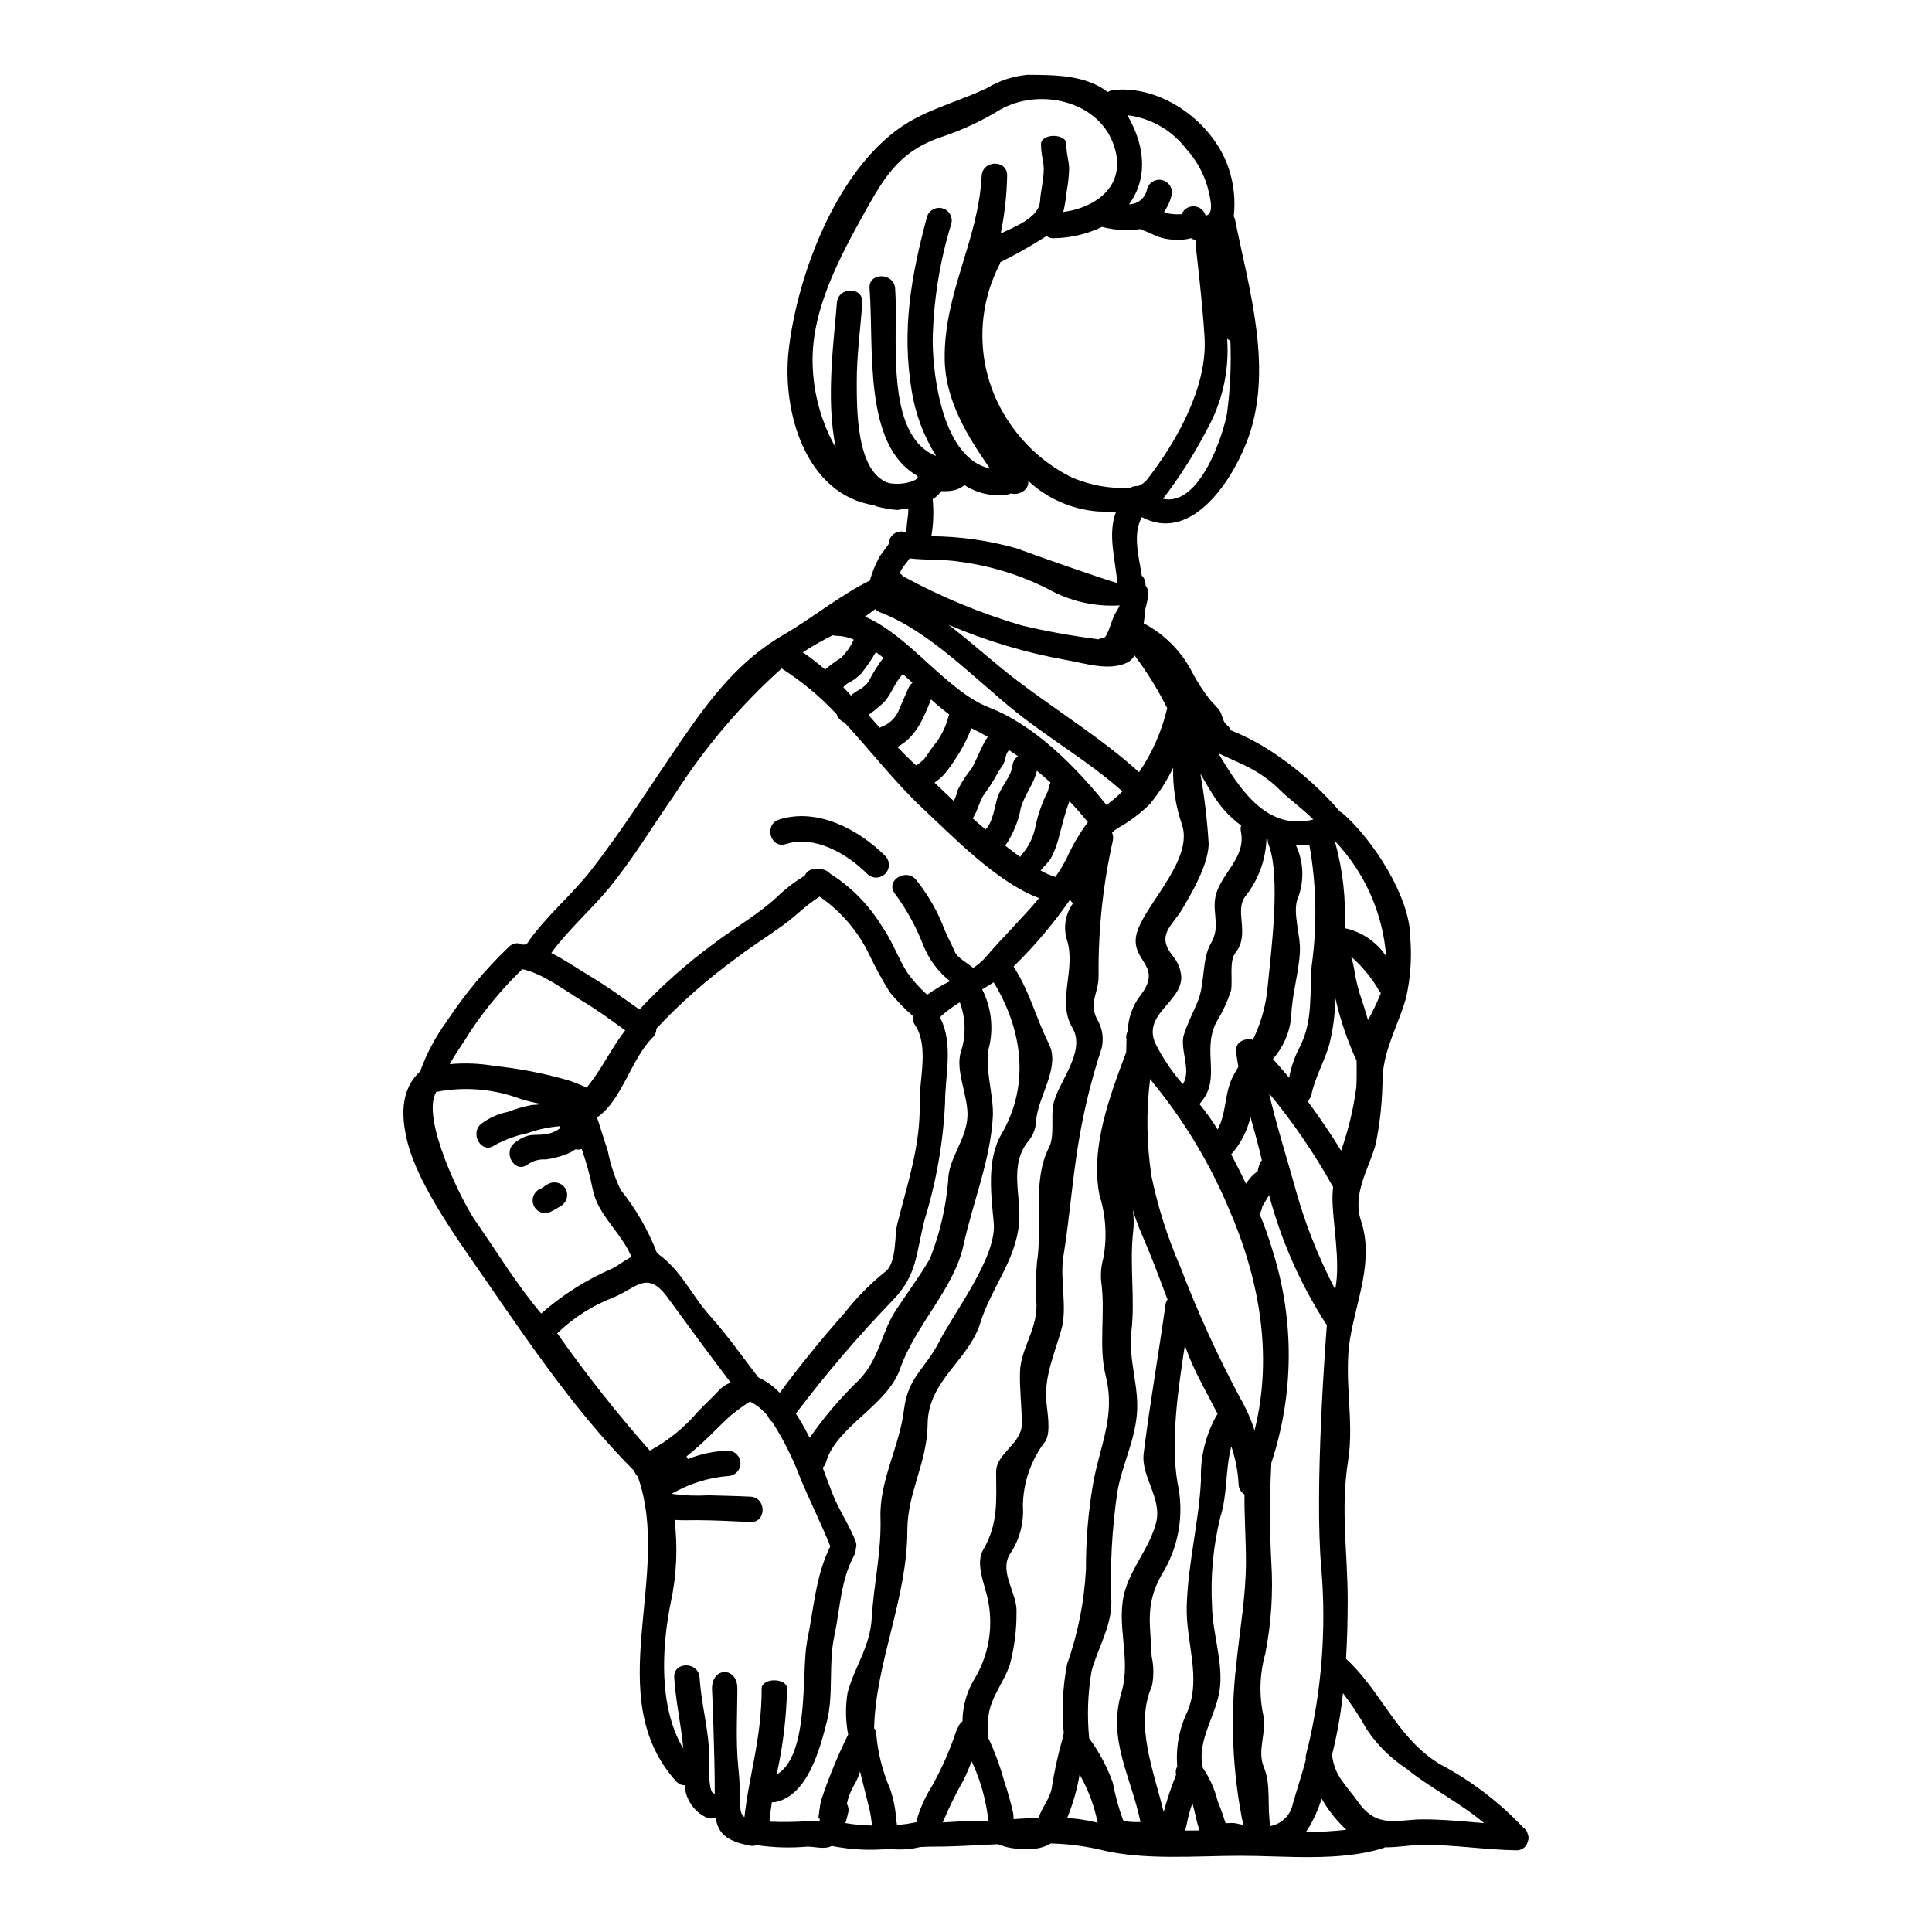 <?xml version="1.0" encoding="UTF-8"?>
<!-- Uploaded to: SVG Repo, www.svgrepo.com, Generator: SVG Repo Mixer Tools -->
<svg fill="#000000" width="800px" height="800px" version="1.1" viewBox="144 144 512 512" xmlns="http://www.w3.org/2000/svg">
 <g>
  <path d="m477.3 454.39c0.078-0.57 0.223-1.129 0.438-1.664 0.129-0.457 0.359-0.879 0.672-1.23-0.879-3.859-1.969-7.691-3.012-11.488h0.004c-0.859 3.676-2.617 7.082-5.117 9.91 1.316 2.57 2.66 5.144 3.918 7.777 0.09-0.148 0.176-0.297 0.266-0.395l-0.004 0.004c0.75-1.145 1.711-2.137 2.836-2.914zm-112.89 178.81c-1.875 0.996-4.477 0.176-6.465 0.176h0.004c-4.473 0.398-8.977 0.266-13.418-0.391-0.598 0.219-1.25 0.258-1.871 0.117-5.758-1.141-8.332-2.953-9.031-7.453l-0.004-0.004c-0.754 0.363-1.633 0.375-2.394 0.027-3.352-1.582-5.574-4.863-5.793-8.562-0.879 0.008-1.715-0.379-2.277-1.055-20.172-22.434-0.852-54.406-10.117-80.664-0.023-0.023-0.035-0.055-0.031-0.086-0.438-0.406-0.762-0.918-0.934-1.488-16.902-16.926-30.438-37.785-44.031-57.332-5.672-8.16-13.449-19.973-15.934-29.297-1.754-6.727-2.281-14.168 3.215-19.238h0.004c1.73-4.781 4.133-9.289 7.129-13.395 4.707-7.117 10.188-13.688 16.348-19.59 0.961-1.035 2.5-1.289 3.738-0.613 0.316-0.066 0.645-0.086 0.965-0.059 4.766-7.164 11.961-12.988 17.223-19.793 8.625-11.109 16.137-23.066 24.09-34.637 7.574-10.992 15.172-20.934 27.043-27.777 6.84-3.918 14.957-10.492 22.719-14.27 0.016-0.176 0.043-0.352 0.09-0.523 0.566-1.91 1.332-3.758 2.281-5.512 0.727-1.316 1.812-2.363 2.57-3.652 0.016-1.02 0.496-1.977 1.305-2.598 0.809-0.621 1.859-0.836 2.848-0.59l0.496 0.086c0.059-1.078 0.145-2.16 0.297-3.242 0.164-1.016 0.25-2.043 0.258-3.07-0.57 0.109-1.145 0.18-1.723 0.203-0.461 0.164-0.949 0.234-1.434 0.207-0.855-0.055-1.707-0.172-2.543-0.352-0.836-0.113-1.668-0.281-2.484-0.496-0.297-0.078-0.586-0.195-0.848-0.355-0.059-0.027-0.086 0-0.145-0.027-18.105-2.953-24.324-24.82-22.57-40.871 2.277-20.527 13.273-49.617 31.883-60.695 6.227-3.711 14.148-5.816 20.785-9.031v-0.004c3.242-1.949 6.887-3.137 10.656-3.465 7.832 0.031 15.438 0.117 21.254 4.562 0.461-0.285 0.98-0.465 1.52-0.527 12.75-1.402 26.43 8.508 30.523 20.73 1.371 4.094 1.828 8.434 1.348 12.719 0.168 0.289 0.289 0.605 0.352 0.938 3.769 18.824 10.496 40.375 2.926 59.293-4.562 11.414-15.145 26.168-27.629 19.5-2.516 4.562-0.789 10.379-0.027 15.469l-0.004-0.004c0.59 0.562 0.941 1.324 0.992 2.133-0.008 0.188 0.004 0.371 0.031 0.559 0.508 0.586 0.762 1.355 0.699 2.133-0.102 1.316-0.348 2.621-0.73 3.887-0.113 1.18-0.266 2.574-0.469 3.977 5.562 2.918 10.082 7.496 12.926 13.098 1.258 2.394 2.727 4.676 4.383 6.812 0.848 1.18 2.191 2.191 2.926 3.422 0.727 1.285 0.613 2.66 1.898 3.711 0.441 0.344 0.785 0.801 0.996 1.32 4.484 1.805 8.742 4.129 12.688 6.926 5.996 4.156 11.441 9.059 16.195 14.59 0.297 0.156 0.57 0.34 0.82 0.555 7.836 6.84 17.805 22.043 17.805 32.836h0.004c0.434 5.356 0.059 10.746-1.117 15.992-2.047 7.191-5.672 13.066-6.227 20.758 0 6.039-0.605 12.062-1.809 17.98-1.844 6.691-6.297 13.152-3.891 20.375 3.481 10.465-1.227 20.996-2.926 31.258-1.723 10.699 1.18 21.578-0.496 32.219-2.047 12.949-0.148 23.941-0.117 36.895 0 5.059-0.117 10.348-0.441 15.668 0.059 0.059 0.117 0.086 0.176 0.145 9.328 8.66 13.332 20.859 24.676 27.75l0.004 0.004c8.18 4.316 15.598 9.949 21.957 16.664 0.688 0.426 1.172 1.109 1.348 1.898 0.277 0.625 0.277 1.34 0 1.969-0.32 1.418-1.621 2.394-3.07 2.309-8.332-0.145-16.375-1.465-24.738-1.465-2.922 0-6.637 0.73-10.023 0.672v0.004c-0.125 0.074-0.258 0.133-0.395 0.176-11.52 3.684-25.977 2.074-37.922 2.074-11.945 0-25.551 1.285-37.219-1.637h-0.004c-4.289-0.988-8.664-1.539-13.066-1.637-1.922 1.16-4.176 1.645-6.402 1.371-2.582 0.219-5.18-0.188-7.57-1.18-5.731 0.266-11.375 0.645-16.637 0.645-1.254 0-2.574 0.027-3.938 0.113v0.004c-2.219 0.527-4.504 0.734-6.781 0.613-0.453-0.012-0.902-0.062-1.348-0.145-5.125 0.5-10.293 0.246-15.344-0.758zm156.65-7.047c5.512 0 10.879 0.555 16.254 0.996-6.371-5.379-14.617-9.531-20.699-14.504h0.004c-4.074-2.691-7.582-6.156-10.32-10.199-1.891-3.402-4.027-6.656-6.398-9.738-0.578 5.508-1.547 10.973-2.898 16.344 0.645 5.727 3.891 8.184 6.871 12.422 5.086 7.281 10.406 4.68 17.188 4.68zm-11.109-218.98c-0.172-0.176-0.316-0.375-0.438-0.59-1.977-3.422-4.5-6.492-7.481-9.09 0.367 1.055 0.641 2.141 0.82 3.246 0.438 2.965 1.172 5.879 2.188 8.699 0.555 1.637 1.023 3.273 1.492 4.914v-0.004c1.285-2.32 2.426-4.719 3.418-7.176zm1.402-9.738c-0.887-11.457-5.695-22.258-13.621-30.582 2.109 7.519 3 15.328 2.629 23.125 4.504 0.938 8.457 3.617 10.992 7.457zm-7.922 34.734c0.176-2.398 0.059-4.723 0.09-7.047-2.453-5.332-4.348-10.91-5.644-16.637-0.047 4.164-0.586 8.305-1.609 12.34-1.254 4.445-3.711 8.539-4.723 13.215-0.129 0.688-0.492 1.316-1.027 1.77 3.148 4.238 6.113 8.598 8.887 13.125 1.926-5.43 3.277-11.051 4.027-16.766zm-5.582 53.562c1.488-7.66-0.73-17.543-0.73-24.324 0-0.965 0.086-1.902 0.172-2.867-0.074-0.105-0.141-0.211-0.203-0.324-4.844-8.652-10.461-16.852-16.781-24.496 1.93 8.242 4.559 16.66 6.723 24.352 2.582 9.59 6.211 18.863 10.82 27.66zm2.953 143.17c-2.602-2.387-4.812-5.168-6.551-8.242-0.891 2.906-2.16 5.684-3.769 8.266-0.117 0.195-0.25 0.379-0.395 0.555 3.578 0.031 7.156-0.164 10.715-0.578zm-10.285-21.434c3.738-15.5 4.981-31.496 3.684-47.387-1.969-21.109 1.199-61.953 1.434-64.879-6.887-10.625-12.059-22.266-15.32-34.5-0.176 0.262-0.324 0.582-0.555 0.992-0.465 0.684-0.883 1.398-1.258 2.133-0.094 0.668-0.332 1.309-0.703 1.875 1.363 3.231 2.531 6.543 3.508 9.91 5.762 18.277 5.625 37.906-0.395 56.105 0.016 0.113 0.016 0.23 0 0.348-0.453 8.621-0.453 17.258 0 25.875 0.512 8.113-0.016 16.262-1.574 24.238-1.543 5.449-1.707 11.199-0.469 16.727 0.758 4.356-1.754 9.055 0.059 13.383 2.016 4.852 0.789 10.352 1.723 15.641h0.004c3.008-0.562 5.371-2.902 5.961-5.906 1.141-3.938 2.398-7.75 3.453-11.699v0.004c-0.086-0.488-0.055-0.988 0.086-1.461 0.055-0.152 0.094-0.309 0.117-0.469 0.031-0.32 0.113-0.637 0.246-0.93zm1.109-207.64c1.473-10.629 1.254-21.422-0.641-31.984-1.188 0.113-2.379 0.152-3.566 0.121 2.078 4.398 2.281 9.453 0.555 14.004-1.574 3.625 0.73 9.883 0.527 14.062-0.266 5.816-2.137 11.488-2.309 17.367h-0.004c-0.367 4.164-2.07 8.102-4.852 11.223 1.461 1.637 2.894 3.305 4.297 4.973 0.504-2.742 1.41-5.394 2.691-7.871 3.734-7.125 2.68-14.254 3.293-21.895zm-24.727-56.188c5.789 9.82 12.988 20.609 25.145 17.539-2.715-2.773-6.297-5.289-8.797-7.773v-0.004c-2.582-2.562-5.566-4.691-8.832-6.297-2.559-1.246-5.074-2.328-7.516-3.465zm13.082 61.469c0.82-8.625 3.543-28.945 0.176-37.363l0.004-0.004c-0.16-0.41-0.238-0.848-0.238-1.285-0.086-0.027-0.172-0.086-0.293-0.117l0.004-0.004c-0.191 5.488-2.121 10.773-5.512 15.09-3.188 3.918 1.285 10.09-2.688 15.027-1.754 2.191-0.73 7.137-1.18 9.969-0.941 2.957-2.25 5.785-3.891 8.418-4.035 7.922 1.574 15.027-4.418 21.648l-0.086 0.086c1.762 2.141 3.375 4.394 4.828 6.758 2.543-4.762 1.637-9.91 4.414-14.766 0.395-0.641 0.73-1.254 1.082-1.871-0.23-1.348-0.469-2.691-0.613-4.035-0.32-2.457 2.398-3.715 4.445-3.102l-0.004 0.004c2.223-4.527 3.57-9.43 3.969-14.453zm-3.508 117.97c4.941-19.82 1.344-40.086-6.93-59.039-4.734-11.188-10.949-21.691-18.477-31.227-0.758-0.938-1.523-1.902-2.281-2.867v0.004c-1.047 8.531-0.93 17.168 0.352 25.668 1.719 8.281 4.285 16.367 7.664 24.121 4.551 11.918 9.852 23.539 15.871 34.789 1.566 2.715 2.844 5.586 3.805 8.566zm-2.281 34.848c0-5.844-0.438-11.898-0.395-17.895v0.004c-0.934-0.551-1.52-1.547-1.551-2.629-0.176-3.438-0.824-6.832-1.926-10.09-1.637 6.113-0.965 12.543-2.926 18.77-1.887 7.676-2.625 15.59-2.191 23.48 0.086 7.047 2.953 14.91 2.074 21.926-0.906 7.133-6.168 13.621-4.531 20.992 1.832 2.672 3.164 5.652 3.938 8.801 0.793 1.91 1.488 3.863 2.078 5.848 0.223 0.027 0.445 0.035 0.668 0.027 0.738-0.094 1.492-0.074 2.223 0.059 0.586 0.145 1.199 0.293 1.816 0.395-2.887-14.051-3.496-28.473-1.816-42.715 0.875-8.766 2.539-18.02 2.539-26.957zm-8.156-175.87c0.992-6.297 8.301-10.438 6.812-17.688h0.004c-0.117-0.531-0.098-1.086 0.055-1.605-2.652-1.957-4.945-4.352-6.781-7.086-1.434-2.195-2.754-4.418-4.008-6.641 1.074 6.152 1.809 12.363 2.195 18.598-0.148 5.555-4.152 12.426-6.93 17.16-2.754 4.676-7.164 6.957-2.484 12.66 1.285 1.559 2.043 3.488 2.16 5.508 0 6.664-10.262 9.766-6.898 17.512 1.961 3.902 4.406 7.535 7.281 10.82 2.457-3.481-0.938-9.414 0.324-13.156 1.18-3.543 2.102-5.059 3.652-8.773 1.969-4.762 1.023-11.195 3.512-15.406 2.481-4.301 0.434-7.578 1.105-11.902zm3.148-128.64h0.004c0.844-6.328 1.137-12.715 0.875-19.094-0.309-0.141-0.598-0.328-0.848-0.555 0.598 8.457-1.301 16.906-5.465 24.297-3.32 6.363-7.184 12.426-11.547 18.125 9.887 2.18 16.145-17.543 16.992-22.773zm-2.797 265.73c0.09-0.152 0.184-0.297 0.293-0.438-2.516-5-5.438-9.883-7.688-15.496-0.324-0.879-0.645-1.754-0.996-2.633-1.871 12.105-3.801 25.613-1.93 36.434 1.84 8.43 0.273 17.246-4.356 24.527-4.383 8.043-2.754 13.188-2.516 21.371v0.004c0.57 2.59 0.602 5.269 0.09 7.871-4.594 10.352 0.395 22.25 3.098 33.418 0.91-3.356 2.012-6.652 3.301-9.879-0.195-0.734-0.09-1.516 0.297-2.168-0.414-5.059 0.535-10.137 2.754-14.703 3.684-8.945-0.527-18.422-0.234-27.863 0.324-11.375 3.246-22.25 3.773-33.391-0.223-5.953 1.199-11.855 4.113-17.055zm-2.894-318.01c2.57-0.352 1.023-5.582 0.465-7.777v0.004c-1.102-3.699-3.027-7.098-5.637-9.941-3.766-4.949-9.383-8.156-15.559-8.887 5.348 9.152 4.914 17.598 0.438 23.617 2.406-0.035 4.438-1.801 4.809-4.176 0.555-1.715 2.359-2.691 4.098-2.215 1.738 0.48 2.793 2.242 2.391 4-0.398 1.574-1.086 3.059-2.019 4.387 0.402 0.168 0.812 0.316 1.23 0.438 1.07 0.188 2.16 0.25 3.246 0.176 0.059-0.008 0.117 0.004 0.172 0.027 0.531-1.344 1.867-2.199 3.312-2.121 1.445 0.082 2.676 1.074 3.059 2.473zm-15.586 70.062c7.871-10.117 16.023-24.5 15.324-37.602-0.469-8.66-2.43-25.086-2.43-25.086v0.004c0.016-0.305 0.066-0.609 0.148-0.906-0.289-0.062-0.57-0.141-0.848-0.234-0.184-0.074-0.359-0.16-0.527-0.262-0.852 0.27-1.738 0.402-2.629 0.395-1.996 0.141-4.004-0.109-5.906-0.73-1.434-0.555-2.894-1.375-4.328-1.812-0.203-0.086-0.395-0.176-0.555-0.266v0.004c-3.227 0.473-6.516 0.312-9.68-0.469-0.145-0.027-0.293-0.086-0.395-0.113v-0.004c-4.008 1.922-8.387 2.949-12.832 3.012-0.684 0.039-1.359-0.168-1.902-0.586-3.945 2.543-8.035 4.859-12.25 6.934-0.059 0.227-0.137 0.449-0.23 0.668-3.289 6.41-4.832 13.574-4.473 20.77 0.359 7.195 2.606 14.168 6.516 20.219 4.215 6.613 10.16 11.941 17.191 15.41 4.863 2.074 10.129 3.016 15.41 2.754 0.625-0.395 1.367-0.57 2.106-0.496 0.887-0.332 1.676-0.883 2.289-1.609zm10.148 357.92c1.285 0 2.543 0 3.801-0.027-0.73-2.25-1.18-4.824-1.844-7.223h0.004c-0.578 1.551-1.027 3.144-1.348 4.766-0.152 0.84-0.355 1.664-0.613 2.477zm-12.484-238.79c2.805-7.543 14.676-18.797 11.668-27.805h-0.004c-1.672-4.848-2.465-9.957-2.336-15.086-1.438 3.035-3.215 5.898-5.293 8.535-0.039 0.066-0.09 0.129-0.148 0.18-0.23 0.293-0.438 0.613-0.699 0.906-2.523 2.496-5.375 4.641-8.477 6.371-0.574 0.348-1.102 0.758-1.574 1.227 0.289 0.676 0.363 1.422 0.203 2.137-2.621 11.695-3.887 23.652-3.773 35.637 0.09 5.176-3.039 7.309 0.031 12.457 1.07 2.156 1.34 4.625 0.758 6.961-2.516 7.648-4.473 15.473-5.852 23.406-1.844 10.523-2.543 20.996-4.266 31.691-0.996 6.199 1.137 13.566-0.555 19.473-1.727 6.113-4.418 12.133-4.008 18.48 0.176 2.832 1.406 8.477-0.23 11.078h-0.004c-3.781 4.894-5.867 10.891-5.934 17.078 0.316 4.57-0.922 9.113-3.512 12.895-2.805 4.82 2.106 10.379 1.816 15.352v-0.004c0.031 4.668-0.559 9.316-1.758 13.828-2.16 6.297-6.519 9.766-5.731 17.602 0.055 0.492-0.004 0.992-0.172 1.461 1.82 3.816 3.297 7.789 4.41 11.871 0.938 2.754 1.723 5.555 2.363 8.391 0.086 0.555 0.086 1.109 0.117 1.637 2.191-0.145 4.414-0.266 6.637-0.324 0.758-2.574 2.832-4.879 3.422-7.602v0.004c0.684-4.5 1.648-8.953 2.891-13.332 0.012-0.496 0.133-0.988 0.355-1.434-0.594-6.129-0.301-12.312 0.875-18.359 2.871-8.129 4.555-16.625 5-25.234-0.031-7.484 0.586-14.957 1.844-22.336 1.723-10.203 6.109-18.008 3.391-28.855-1.969-7.871-0.027-16.605-1.18-24.852h-0.004c-0.211-2.133-0.023-4.285 0.555-6.348 1.027-5.562 0.676-11.293-1.023-16.691-2.457-12.516 2.629-26.02 7.086-37.891 0.027-1.023 0.059-2.047 0.059-3.07 0-0.059 0.027-0.117 0.027-0.176-0.207-0.773-0.09-1.598 0.324-2.281 0.074-3.531 1.305-6.941 3.504-9.707 6.238-8.324-3.902-8.906-0.805-17.27zm7.309 99.402c0.062-0.484 0.242-0.945 0.527-1.344-2.164-5.789-4.328-11.547-6.754-17.133-0.953-2.148-1.766-4.356-2.43-6.609 0.273 1.949 0.293 3.922 0.059 5.875-0.965 8.773 0.555 17.66-0.438 26.199-0.906 7.66 2.133 14.766 1.434 22.191-0.672 7.277-3.859 13.215-5.144 20.316-1.441 9.727-1.98 19.562-1.609 29.387 0 6.547-3.566 12.07-5.234 18.184-1.02 5.91-1.234 11.93-0.641 17.895 2.652 3.59 4.762 7.547 6.258 11.754 0.629 3.344 1.527 6.637 2.688 9.84 0.176 0.469 2.34 0.645 4.648 0.586-2.43-11.871-8.801-21.812-5.059-34.324 2.754-9.18-1.723-18.156 1.023-27.277 1.871-6.141 6.578-11.434 8.188-17.805 1.605-6.465-4.094-12.223-3.305-18.328 1.637-13.207 3.945-26.246 5.789-39.406zm-7.019-141.09c3.508-5.144 6.035-10.895 7.461-16.957-2.453-4.922-5.352-9.609-8.66-14.004-0.434 0.836-1.125 1.512-1.969 1.93-4.914 2.309-11.168 0.145-16.285-0.73h0.004c-10.66-1.914-21.066-5.031-31.02-9.297 6.344 4.852 12.336 10.379 18.328 14.91 10.625 8.066 22.23 15.172 32.141 24.148zm-6.512-41.691c0.496-0.875 0.996-1.664 1.375-2.512h-0.004c-6.598 0.402-13.176-1.098-18.941-4.332-7.305-3.699-15.184-6.141-23.301-7.219-4.445-0.73-9.004-0.395-13.422-0.91-0.699 1.082-1.664 2.047-2.277 3.215l-0.004 0.004c-0.133 0.234-0.25 0.48-0.348 0.73 0.355 0.215 0.672 0.492 0.93 0.82 10.016 5.449 20.582 9.82 31.52 13.039 6.457 1.516 12.984 2.699 19.559 3.543 0.199 0.02 0.395 0.059 0.586 0.113 0.43-0.211 0.898-0.332 1.375-0.352 1.105-0.062 2.309-5.059 2.953-6.141zm-13.57-106.77c9.125-1.227 17.25-7.453 13.219-18.184-4.328-11.52-19.852-14.703-29.969-8.918l-0.004-0.004c-4.57 2.812-9.43 5.117-14.5 6.875-11.375 3.566-15.582 9.91-21.023 19.68-6.781 12.203-14.5 26.254-14.148 40.699 0.16 7.859 2.281 15.559 6.168 22.395-2.832-12.867-0.352-29.941 0.266-38.477 0.324-4.328 7.047-4.352 6.723 0-0.496 7.137-1.488 13.977-1.461 21.168 0.027 6.582-0.23 23.859 8.539 26.609l-0.004-0.004c2.055 0.375 4.168 0.211 6.141-0.469 0.547-0.199 1.062-0.484 1.52-0.848-0.055-0.199-0.094-0.406-0.117-0.613-14.469-8.043-11.488-34.09-12.688-49.645-0.352-4.328 6.461-4.297 6.781 0 0.938 12.309-3.043 38.965 10.848 44.383-3.246-5.203-5.43-10.996-6.43-17.047-2.754-16.434-0.176-30.609 4.035-46.371 0.547-1.715 2.352-2.688 4.086-2.207 1.734 0.477 2.781 2.242 2.371 3.996-3.121 10.141-4.793 20.672-4.965 31.281 0.113 9.84 2.832 30.992 15.172 33.68-6.082-8.684-11.844-18.184-11.988-28.941-0.23-17.602 8.918-31.402 9.797-48.594 0.23-4.328 6.953-4.356 6.75 0-0.105 5.121-0.672 10.219-1.695 15.234 4.559-2.047 10.117-4.473 10.406-8.477 0.176-2.805 0.996-5.789 0.996-8.598 0-2.047-0.73-3.652-0.73-6.578s6.723-2.926 6.723 0 0.73 4.418 0.73 6.578h0.004c-0.078 2.051-0.305 4.094-0.676 6.113-0.172 1.777-0.465 3.543-0.875 5.281zm14.301 98.324c-0.441-6.113-2.633-12.922-0.324-18.828-1.969-0.027-3.742-0.117-4.941-0.145v-0.004c-6.848-0.562-13.305-3.414-18.332-8.098 0.352 2.223-2.309 3.981-4.562 3.332-0.348 0.172-0.727 0.281-1.109 0.324-3.914 0.535-7.891-0.359-11.199-2.516-0.957 0.766-2.094 1.27-3.305 1.461-0.926 0.141-1.867 0.18-2.805 0.117-0.191 0.18-0.367 0.375-0.527 0.586-0.449 0.559-0.992 1.031-1.605 1.402l-0.234 0.145h-0.004c0 0.02 0.016 0.031 0.035 0.031 0.32 3.266 0.199 6.559-0.355 9.793 7.644 0.059 15.242 1.141 22.602 3.215 3.535 1.348 22.688 8.102 26.664 9.184zm-2.836 58.852h-0.004c1.48-1.117 2.887-2.328 4.211-3.625-8.742-7.805-19.004-13.711-28.152-21.02-10.906-8.715-22.863-21.402-36.023-26.43-0.508-0.172-0.961-0.477-1.316-0.875-0.938 0.672-1.844 1.375-2.719 2.016 11.668 4.945 21.648 19.707 32.863 24.066 12.16 4.699 23.094 15.844 31.137 25.867zm-2.34 269.68c-0.117-0.441-0.203-0.906-0.324-1.406-0.93-3.988-2.438-7.816-4.473-11.371-0.664 3.965-1.773 7.836-3.305 11.551 2.305 0.113 4.594 0.438 6.844 0.965zm-2.602-265.15c-1.551-1.93-3.188-3.769-4.883-5.559-1.078 2.754-1.812 5.934-2.543 8.508l-0.004 0.004c-0.488 2.32-1.293 4.566-2.398 6.664-0.672 1.078-1.844 2.102-2.688 3.184v0.004c1.141 0.676 2.356 1.219 3.625 1.609 0.086 0.027 0.172 0.086 0.266 0.117h-0.004c1.109-1.566 2.106-3.207 2.981-4.914 1.52-3.406 3.414-6.629 5.644-9.617zm-9.156 74.758c1.18-5.816 8.828-13.945 5.027-20.316-4.18-7.047 1.082-15.496-1.434-23.273v-0.004c-1.016-3.305-0.406-6.894 1.641-9.68-0.332-0.254-0.609-0.57-0.82-0.93-4.402 6.363-9.414 12.285-14.957 17.688 4.535 7.191 5.512 12.688 9.414 20.609 3.102 6.344-3.332 14.414-3.449 20.703h0.004c-0.168 1.84-0.895 3.582-2.078 5-5.203 6.398-1.781 14.617-2.426 21.723-0.938 9.996-7.34 16.984-10.266 26.398-3.098 10-13.855 15.293-13.973 26.812-0.086 10.289-5.379 18.105-5.379 28.242 0 17.953-8.418 35.031-8.801 52.422 0.324 0.305 0.516 0.73 0.527 1.18 0.422 5.156 1.688 10.207 3.742 14.957 0.926 2.727 1.465 5.57 1.605 8.445 0.098 0.316 0.156 0.641 0.176 0.969 0.902-0.02 1.801-0.102 2.688-0.234 1.023-0.203 2.078-0.395 3.148-0.555l-0.699 0.086c0.234-1.055 0.547-2.09 0.934-3.098 0.832-2.219 1.887-4.344 3.148-6.344 2.617-4.656 4.781-9.551 6.465-14.621 0.102-0.285 0.23-0.559 0.391-0.816 0.219-0.73 0.672-1.367 1.289-1.816 0.023-4.188 1.242-8.285 3.508-11.809 4-6.984 4.93-15.312 2.574-23.008-0.82-3.043-2.398-7.574-0.613-10.629 4.121-7.047 3.449-13.188 3.449-20.727 0-4.883 6.812-7.398 6.812-12.664 0-4.559-0.613-9.055-0.496-13.652 0.172-6.297 4.383-10.875 4.383-17.773-0.238-3.789-0.199-7.59 0.117-11.371 1.574-9.68-1.375-21.723 3.215-30.496 1.512-3.027 0.461-7.969 1.133-11.418zm-1.406-83.051h0.004c0.121-0.766 0.336-1.512 0.645-2.219-1.18-1.082-2.363-2.106-3.598-3.102-0.82 3.512-3.188 6.227-4.238 9.707v-0.004c-0.645 3.637-2.062 7.094-4.152 10.137 1.258 0.992 2.602 2.016 3.938 2.984h-0.004c0.227-0.355 0.48-0.688 0.762-0.996 1.676-2.035 2.809-4.457 3.301-7.047 0.691-3.293 1.816-6.477 3.348-9.473zm-7.949-9.18c-0.789-0.586-1.609-1.109-2.43-1.637h0.004c-0.051 0.051-0.09 0.109-0.117 0.172-0.879 1.082-0.73 2.547-1.434 3.715h0.004c-0.555 0.77-1.062 1.57-1.523 2.398-1.141 2.031-2.398 3.996-3.773 5.875-1.109 1.93-1.551 4.18-2.754 5.934 0.352 0.32 0.699 0.641 1.082 0.965 0.641 0.555 1.434 1.227 2.34 1.988 2.019-2.019 2.34-6.168 3.273-8.801 0.938-2.633 3.543-5.379 3.856-8.129v0.004c0.09-1.012 0.629-1.93 1.473-2.496zm-4.414 100.18c7.66-13.113 5.57-27.746-2.047-40.273-0.992 0.645-2.016 1.258-3.039 1.875 2.293 4.527 2.988 9.703 1.969 14.676-1.691 5.469 1.18 13.215 0.852 19.09-0.645 11.547-5.32 22.719-7.777 34.031-2.543 11.641-12.719 21.082-16.781 32.715-3.449 9.91-16.898 15.266-19.645 24.766h-0.004c-0.156 0.566-0.461 1.082-0.879 1.492 0.789 2.047 1.547 4.121 2.34 6.227 1.695 4.59 4.531 8.598 6.344 13.156v0.004c0.293 0.676 0.316 1.441 0.059 2.133 0.031 0.578-0.105 1.156-0.395 1.664-3.656 6.812-3.684 14.035-5.262 21.371-1.609 7.453-0.145 15.438-1.969 22.66-1.824 7.223-5.031 19.5-13.535 21.371v0.004c-0.348 0.059-0.703 0.078-1.055 0.059-0.262 1.691-0.465 3.391-0.641 5.144 3.352 0.152 6.707 0.113 10.055-0.121 1.023-0.105 2.059-0.066 3.07 0.121h0.031c0.059-0.203 0.172-0.395 0.23-0.613-0.117-0.145-0.23-0.266-0.395-0.469 0.203-1.492 0.352-3.098 0.699-4.562h0.004c1.988-5.977 4.383-11.805 7.164-17.453-0.703-3.668-0.75-7.43-0.145-11.113 1.93-7.086 5.934-11.984 6.402-19.82 0.527-9.004 2.574-17.457 2.309-26.43-0.324-10.055 5.059-18.828 6.254-28.859 1.023-8.445 5.644-10.73 9.242-17.773 4.09-7.981 15.289-22.484 14.527-31.516-0.68-7.418-1.961-16.773 2.016-23.555zm-4.121-46.965c4.035-4.762 9.473-10.086 14.121-15.609-11.141-4.184-22.453-15.938-30.875-23.801-7.223-6.781-13.684-15.141-20.699-22.746-0.988-0.379-1.75-1.188-2.078-2.195-4.332-4.641-9.23-8.719-14.586-12.133-10.797 9.684-20.234 20.777-28.066 32.98-5.848 8.363-11.082 17.164-17.574 25.117-4.648 5.672-10.992 11.199-15.406 17.32 3.543 1.754 6.926 4.125 10.027 5.969 4.723 2.805 8.973 5.902 13.332 9.004v-0.004c6.008-6.402 12.598-12.238 19.68-17.43 5.289-4.062 11.781-7.746 16.633-12.25v0.004c2.258-2.211 4.766-4.144 7.481-5.762 0.637-1.449 2.25-2.199 3.769-1.754 0.031 0.031 0.031 0.031 0.059 0.031 1.078-0.105 2.141 0.305 2.867 1.109 5.699 3.606 10.477 8.492 13.949 14.277 2.691 3.742 4.094 8.215 6.609 12.074 1.52 2.109 3.266 4.051 5.203 5.789 1.922-1.367 3.953-2.57 6.078-3.598-3.211-2.523-5.684-5.867-7.16-9.676-1.895-4.848-4.426-9.426-7.523-13.609-2.543-3.512 3.305-6.871 5.816-3.394v0.004c2.801 3.504 5.094 7.379 6.812 11.52 0.906 2.574 2.25 4.852 3.273 7.309 0.613 1.574 3.656 3.242 4.914 4.328v0.004c1.238-0.809 2.359-1.777 3.344-2.879zm0.496-58.355c-1.434-0.82-2.867-1.574-4.328-2.309h-0.004c-1.086 2.898-2.519 5.656-4.269 8.215-0.891 1.434-1.887 2.801-2.981 4.09-0.762 0.801-1.602 1.516-2.516 2.141 1.723 1.633 3.422 3.269 5.117 4.879 0.473-0.949 0.824-1.949 1.051-2.984 1.012-2.023 2.25-3.926 3.688-5.672 1.523-2.711 2.516-5.777 4.242-8.352zm-4.676 287.37c1.547 0 3.184-0.086 4.852-0.145-0.605-5.438-2.098-10.742-4.414-15.699-0.672 1.668-1.375 3.332-2.164 4.945l-0.004-0.004c-2.066 3.625-3.91 7.375-5.508 11.227 2.559-0.168 5.043-0.316 7.238-0.316zm-0.695-186.67c0.297-5.32-3.301-12.25-1.75-17.16 1.41-4.297 1.32-8.949-0.266-13.188-1.777 1.066-3.453 2.301-4.996 3.684-0.059 0.145-0.117 0.32-0.176 0.469 3.543 6.926 1.254 15.199 1.254 22.543-0.508 10.555-2.348 21-5.469 31.094-2.25 8.945-1.898 14.328-8.184 20.965-9.227 9.543-17.867 19.641-25.875 30.23 1.273 1.984 2.445 4.035 3.508 6.137 0.039 0.105 0.086 0.203 0.145 0.297 3.875-5.59 8.301-10.773 13.219-15.469 5.555-6.023 5.641-12.453 9.84-18.68 2.953-4.445 6.137-8.742 8.828-13.363 2.586-6.57 4.207-13.477 4.805-20.512 0-5.969 4.758-10.762 5.117-17.047zm-5-106.16c0.059-0.176 0.117-0.293 0.176-0.469-1.574-1.18-3.188-2.516-4.824-3.977-2.016 5.027-3.977 9.938-8.914 12.594 1.605 1.668 3.242 3.332 4.969 4.883v0.004c0.758-0.484 1.465-1.043 2.106-1.668 0.906-1.109 1.551-2.363 2.457-3.449 1.918-2.305 3.293-5.012 4.023-7.918zm-7.668 102.5c-0.145-6.141 2.574-15.027-1.254-20.73h-0.004c-0.469-0.672-0.648-1.504-0.5-2.312-2.234-1.93-4.301-4.051-6.164-6.344-1.973-3.18-3.769-6.465-5.383-9.84-2.961-6.223-7.508-11.555-13.184-15.465-3.508 2.133-6.082 4.941-9.527 7.453-4.152 3.012-8.539 5.731-12.629 8.887l-0.004 0.004c-7.625 5.531-14.703 11.777-21.141 18.652 0.031 0.883-0.32 1.734-0.965 2.336-5.731 5.672-8.156 16.754-14.738 21.168 0.969 2.926 1.816 5.789 2.836 8.801h0.004c0.688 3.602 1.836 7.102 3.418 10.406 4.066 5.051 7.316 10.699 9.641 16.746l0.031 0.027c6.606 4.723 8.887 10.934 14.148 16.781 4.59 5.144 8.477 10.703 12.66 16.137v0.004c2.141 0.977 4.07 2.367 5.672 4.094 5.379-7.25 11.258-14.5 17.164-21.137 3.117-4.004 6.684-7.633 10.629-10.82 3.301-2.219 2.574-9.648 3.332-12.629 2.684-10.73 6.246-21.02 5.957-32.219zm-1.902-111.39-2.57-2.309-0.266 0.352c-2.191 2.398-2.836 5.586-5.406 7.777-1.09 0.969-2.231 1.879-3.422 2.719 0.996 1.137 1.992 2.25 2.984 3.391 0.117-0.059 0.203-0.113 0.324-0.172l-0.004-0.004c2.035-0.703 3.703-2.203 4.617-4.152 0.82-2.019 1.754-4.008 2.606-6.023 0.258-0.605 0.648-1.145 1.145-1.582zm-7.688-6.609c-0.672-0.523-1.344-1.023-2.019-1.492-1.129 1.98-2.418 3.871-3.856 5.644-0.848 0.875-1.812 1.633-2.867 2.25-0.738 0.301-1.395 0.781-1.898 1.402 0.699 0.73 1.375 1.492 2.074 2.25 0.176-0.203 0.324-0.395 0.395-0.438h-0.004c0.625-0.469 1.281-0.891 1.969-1.258 0.875-0.52 1.641-1.203 2.254-2.016 1.113-2.238 2.438-4.363 3.953-6.344zm-3.043 309.47c-0.129-1.457-0.352-2.906-0.672-4.332-0.672-2.66-1.605-6.402-2.484-9.969-0.371 1.258-0.902 2.465-1.574 3.594-0.902 1.543-1.555 3.223-1.926 4.969 0.453 0.758 0.566 1.672 0.316 2.516-0.188 0.871-0.422 1.73-0.699 2.574 2.324 0.402 4.68 0.617 7.039 0.648zm-8.188-309.45h0.004c1.402-1.391 2.539-3.027 3.359-4.824-1.5-0.66-3.121-1.012-4.762-1.023-0.27-0.02-0.531-0.066-0.789-0.145-2.734 1.352-5.391 2.863-7.949 4.531 2.059 1.395 4.031 2.918 5.902 4.562 1.332-1.145 2.746-2.18 4.238-3.102zm-9.055 260.82c1.844-8.66 2.223-17.367 6.199-25.375-2.398-5.969-5.379-11.961-7.894-17.926h0.004c-1.969-5.269-4.488-10.312-7.523-15.043-0.508-0.379-0.895-0.898-1.113-1.492-1.285-1.629-2.91-2.957-4.762-3.891-1.852 1.184-3.629 2.484-5.32 3.891-2.543 2.309-4.852 4.82-7.398 7.133-1.344 1.227-2.715 2.398-4.09 3.512l0.352 0.699h-0.004c3.406-1.363 7.027-2.117 10.699-2.227 1.812 0.062 3.25 1.551 3.25 3.363 0 1.816-1.438 3.301-3.25 3.363-5.289 0.434-10.414 2.047-14.996 4.723 3.258 0.453 6.555 0.586 9.84 0.395 3.684 0.113 7.336 0.172 11.02 0.352 4.328 0.203 4.328 6.926 0 6.723-4.68-0.23-9.445-0.465-14.121-0.496-1.871 0-3.938 0.086-5.965-0.059 0.891 7.324 0.543 14.746-1.023 21.957-2.398 11.867-3.215 27.746 3.332 38.621-0.555-6.297-2.019-12.484-2.398-18.797-0.266-4.328 6.461-4.297 6.723 0 0.395 6.297 2.047 12.453 2.484 18.77 0.117 1.434-0.438 11.227 1.141 11.84 0.145 0.059 0.266 0.145 0.395 0.203 0.027-10.629-0.73-27.891-0.73-27.891 0-5.848 6.723-5.848 6.723 0s-0.465 13.859 0.234 20.758l0.004 0.004c0.324 3.144 0.492 6.305 0.496 9.469 0 2.191 0.266 3.215 1.141 3.828 1.18-11.02 4.562-20.754 4.562-34.059 0-2.926 6.723-2.926 6.723 0-0.156 7.664-1.078 15.297-2.758 22.773 8.852-4.981 6.531-27.988 8.062-35.125zm-22.984-67.039c0.805-0.758 1.762-1.336 2.805-1.699-5.699-7.453-11.227-15.027-16.75-22.574-5.348-7.309-8.129-2.602-14.211-0.059v0.004c-5.602 2.141-10.711 5.394-15.027 9.559 7.602 10.812 15.801 21.195 24.555 31.094 4.867-2.641 9.199-6.164 12.777-10.387 1.902-2.023 3.981-3.863 5.852-5.938zm-28.562-31.957c1.18-0.586 3.039-1.969 5.031-3.102-2.547-6.254-8.945-11.168-10.207-17.711h-0.004c-0.727-3.684-1.715-7.309-2.949-10.848-0.539 0.191-1.117 0.223-1.672 0.086-0.805 0.582-1.691 1.047-2.629 1.375-1.688 0.645-3.445 1.086-5.234 1.316-1.691-0.125-3.375 0.34-4.762 1.312-3.481 2.602-6.812-3.242-3.394-5.789 1.062-0.871 2.301-1.508 3.625-1.867 1.52-0.324 3.07-0.059 4.562-0.395 1.344-0.145 2.621-0.66 3.684-1.492 0.059-0.027 0.086-0.059 0.145-0.086h0.004c-0.047-0.164-0.074-0.332-0.09-0.5-2.934 0.227-5.824 0.844-8.594 1.84-3.047 0.633-5.981 1.707-8.715 3.191-3.508 2.574-6.84-3.273-3.391-5.789v-0.004c2.047-1.508 4.406-2.547 6.902-3.035 2.027-0.785 4.121-1.391 6.254-1.816 0.883-0.016 1.762-0.105 2.633-0.266-1.863-0.332-3.703-0.781-5.512-1.34-7.137-2.684-14.879-3.332-22.363-1.875-4.18 6.871 6.723 28.945 10.348 34.148 5.789 8.305 10.875 16.812 17.457 24.59 5.621-4.949 11.988-8.98 18.867-11.945zm-5.816-49.199c3.422-4.473 5.785-9.527 9.211-13.914-3.656-2.633-7.223-5.293-11.199-7.664-4.723-2.832-10.555-7.367-16.051-8.539h-0.004c-5.352 5.141-10.105 10.867-14.168 17.074-1.141 2.019-3.508 5.176-5.086 8.102 3.957-0.371 7.949-0.211 11.867 0.469 6.68 0.691 13.285 1.98 19.734 3.856 1.605 0.551 3.184 1.184 4.723 1.902 0.266-0.391 0.559-0.781 0.969-1.293z"/>
  <path d="m378.6 370.84c1.293 1.32 1.285 3.434-0.023 4.742-1.305 1.305-3.418 1.316-4.738 0.023-5.293-5.293-13.859-10.379-21.578-7.922-4.125 1.316-5.902-5.176-1.781-6.496 10.16-3.215 21.078 2.637 28.121 9.652z"/>
  <path d="m287.7 458.81s0.059 0 0.113-0.09c0.211-0.129 0.406-0.273 0.59-0.438 0.258-0.199 0.543-0.367 0.844-0.496 1.602-0.895 3.625-0.375 4.594 1.184 0.938 1.594 0.41 3.644-1.18 4.594-1.035 0.684-2.121 1.289-3.246 1.809-1.793 0.492-3.644-0.562-4.137-2.352-0.492-1.793 0.559-3.644 2.352-4.137-0.203 0.102-0.203 0.043 0.07-0.074z"/>
  <path d="m287.82 458.72c-0.055 0.09-0.113 0.09-0.113 0.09s0.082-0.059 0.113-0.09z"/>
 </g>
</svg>